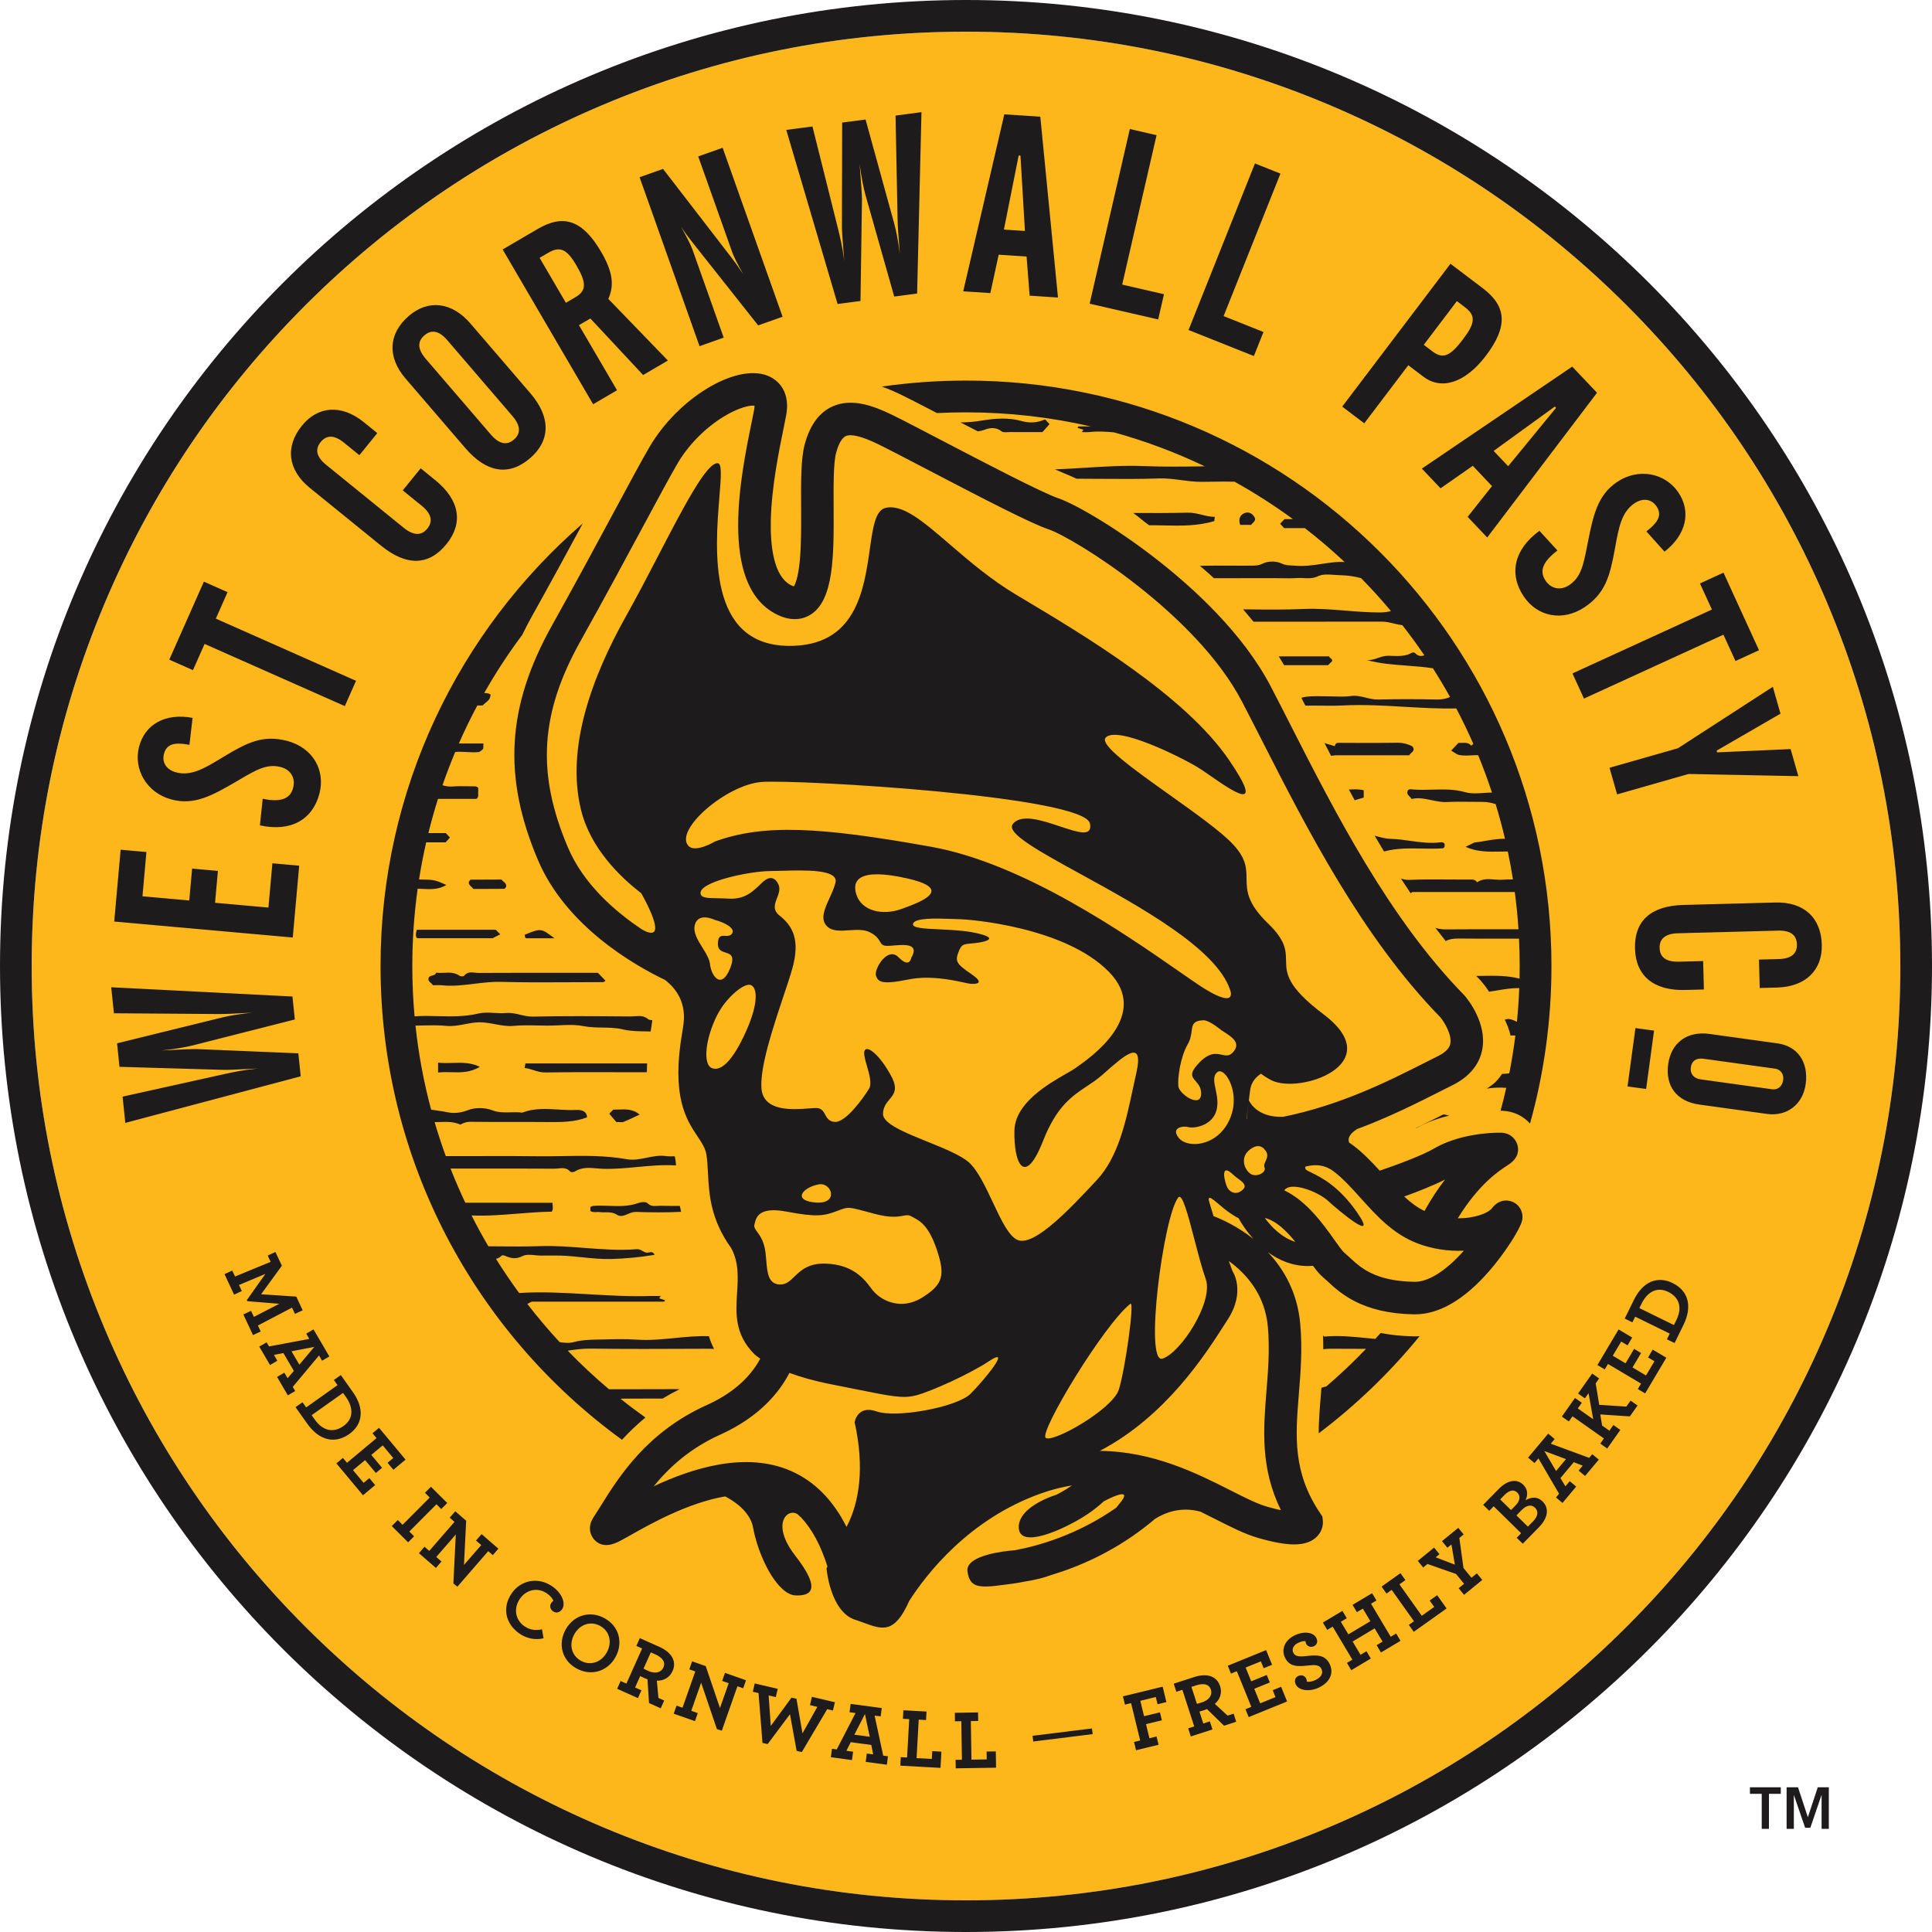 <svg width="124" height="124" viewBox="0 0 124 124" fill="none" xmlns="http://www.w3.org/2000/svg">
<path fill-rule="evenodd" clip-rule="evenodd" d="M85.341 117.256C92.482 114.236 98.896 109.912 104.403 104.404C109.911 98.895 114.236 92.482 117.256 85.341C120.382 77.95 121.967 70.096 121.967 62C121.967 53.904 120.382 46.05 117.256 38.659C114.236 31.518 109.911 25.105 104.403 19.596C98.896 14.089 92.482 9.764 85.341 6.744C77.95 3.618 70.097 2.032 62 2.032C53.903 2.032 46.05 3.618 38.658 6.744C31.518 9.764 25.105 14.089 19.596 19.596C14.089 25.105 9.764 31.518 6.744 38.659C3.618 46.05 2.033 53.904 2.033 62C2.033 70.096 3.618 77.95 6.744 85.341C9.764 92.482 14.089 98.895 19.596 104.404C25.105 109.912 31.518 114.236 38.658 117.256C46.05 120.382 53.903 121.968 62 121.968C70.097 121.968 77.95 120.382 85.341 117.256Z" fill="#FDB71A"/>
<path fill-rule="evenodd" clip-rule="evenodd" d="M62 2.033C70.096 2.033 77.95 3.618 85.342 6.744C92.482 9.764 98.896 14.089 104.404 19.596C109.911 25.105 114.236 31.518 117.256 38.658C120.383 46.05 121.967 53.904 121.967 62C121.967 70.096 120.383 77.95 117.256 85.342C114.236 92.482 109.911 98.896 104.404 104.404C98.896 109.911 92.482 114.236 85.342 117.256C77.95 120.382 70.096 121.967 62 121.967C53.904 121.967 46.05 120.382 38.658 117.256C31.518 114.236 25.104 109.911 19.596 104.404C14.089 98.896 9.764 92.482 6.744 85.342C3.617 77.95 2.033 70.096 2.033 62C2.033 53.904 3.617 46.05 6.744 38.658C9.764 31.518 14.089 25.105 19.596 19.596C25.104 14.089 31.518 9.764 38.658 6.744C46.05 3.618 53.904 2.033 62 2.033ZM62 0C27.758 0 0 27.758 0 62C0 96.242 27.758 124 62 124C96.242 124 124 96.242 124 62C124 27.758 96.242 0 62 0ZM14.906 81.547L15.085 81.929L17.37 80.988L17.183 80.585L17.677 80.354L18.091 81.237L16.758 83.067L19.016 83.219L19.426 84.098L18.931 84.329L18.743 83.927L16.554 85.074L16.733 85.457L16.237 85.688L15.618 84.364L16.113 84.132L16.295 84.52L17.928 83.68L15.878 83.513L15.844 83.44L17.033 81.761L15.339 82.474L15.521 82.862L15.025 83.094L14.41 81.778L14.906 81.547ZM17.268 86.418L17.113 86.152L16.64 86.428L17.333 87.61L17.8 87.336L17.581 86.962L18.187 86.84L18.86 87.988L18.457 88.457L18.249 88.102L17.782 88.375L18.474 89.557L18.946 89.28L18.79 89.014L20.475 86.997L20.672 87.334L21.139 87.06L20.121 85.323L19.654 85.597L19.851 85.934L17.268 86.418ZM20.171 86.448L19.214 87.586L18.71 86.727L20.171 86.448ZM19.415 89.998L19.65 90.33L21.664 88.901L21.428 88.57L21.875 88.254L22.654 89.354C23.4 90.406 23.294 91.416 22.415 92.04C21.526 92.669 20.518 92.501 19.71 91.362L18.968 90.315L19.415 89.998ZM20.206 91.116C20.739 91.866 21.421 91.968 22.044 91.526C22.68 91.075 22.71 90.377 22.196 89.653L22.017 89.401L20.003 90.829L20.206 91.116ZM22.271 93.884L22.01 93.572L21.59 93.923L23.297 95.969L24.079 95.316L23.704 94.868L23.338 95.172L22.658 94.358L23.432 93.712L24.122 94.539L24.522 94.206L23.831 93.379L24.563 92.768L25.24 93.58L24.874 93.885L25.249 94.334L26.03 93.682L24.327 91.64L23.907 91.99L24.167 92.302L22.271 93.884ZM25.531 97.559L25.838 97.865L27.58 96.116L27.274 95.81L27.66 95.423L28.707 96.466L28.321 96.853L28.014 96.547L26.272 98.296L26.578 98.603L26.193 98.99L25.145 97.947L25.531 97.559ZM28.001 99.93L29.254 98.487L29.099 101.629L29.356 101.837L31.336 99.556L31.63 99.812L31.988 99.398L30.91 98.462L30.551 98.875L30.886 99.166L29.779 100.441L29.92 97.603L29.222 96.997L28.863 97.409L29.17 97.676L27.552 99.539L27.246 99.273L26.887 99.686L27.978 100.633L28.336 100.221L28.001 99.93ZM32.832 102.276C33.432 101.388 34.556 101.214 35.416 101.796C36.103 102.26 36.317 102.928 36.078 103.282C35.932 103.497 35.693 103.551 35.51 103.427C35.308 103.29 35.253 103.071 35.384 102.878C35.424 102.82 35.476 102.77 35.518 102.746C35.479 102.622 35.353 102.439 35.085 102.257C34.511 101.87 33.775 102.012 33.36 102.626C32.959 103.217 33.053 103.967 33.677 104.388C34.022 104.622 34.407 104.66 34.787 104.571L34.887 105.148C34.385 105.272 33.828 105.177 33.358 104.859C32.448 104.243 32.211 103.195 32.832 102.276ZM38.811 103.866C37.864 103.34 36.812 103.672 36.305 104.585C35.8 105.494 36.052 106.558 36.994 107.08C37.941 107.606 38.993 107.274 39.501 106.36C40.005 105.452 39.753 104.388 38.811 103.866ZM38.525 104.357C39.127 104.691 39.306 105.404 38.947 106.052C38.583 106.705 37.886 106.925 37.285 106.592C36.678 106.255 36.499 105.542 36.859 104.893C37.222 104.241 37.919 104.021 38.525 104.357ZM39.833 107.89L40.204 108.057L41.213 105.803L40.842 105.637L41.066 105.138L42.326 105.702C43.072 106.036 43.462 106.597 43.165 107.258C42.977 107.678 42.577 107.885 42.157 107.869L42.26 108.977L42.63 109.143L42.407 109.642L41.656 109.306L41.556 107.778C41.485 107.752 41.419 107.728 41.354 107.7C41.251 107.653 41.157 107.611 41.089 107.575L40.762 108.306L41.168 108.488L40.944 108.987L39.61 108.39L39.833 107.89ZM42.578 107.019C42.731 106.678 42.522 106.389 42.073 106.188L41.771 106.053L41.304 107.095C41.361 107.127 41.438 107.168 41.617 107.247C42.036 107.435 42.425 107.36 42.578 107.019ZM44.367 109.803L45.001 108.001L46.013 110.979L46.328 111.078L47.33 108.228L47.699 108.358L47.88 107.842L46.531 107.368L46.35 107.884L46.769 108.031L46.209 109.624L45.295 106.934L44.422 106.627L44.241 107.143L44.624 107.277L43.805 109.605L43.422 109.47L43.24 109.988L44.604 110.466L44.786 109.95L44.367 109.803ZM48.685 108.665L48.316 108.579L48.44 108.046L49.916 108.392L49.792 108.924L49.333 108.817L49.47 110.773L50.803 108.956L51.118 109.03L51.505 111.25L52.46 109.55L51.985 109.438L52.11 108.906L53.586 109.252L53.461 109.784L53.092 109.698L51.462 112.452L51.13 112.375L50.702 110.022L49.269 111.939L48.937 111.861L48.685 108.665ZM53.703 112.282L53.398 112.24L53.325 112.782L54.682 112.965L54.754 112.427L54.324 112.37L54.601 111.817L55.921 111.994L56.041 112.6L55.634 112.545L55.562 113.082L56.92 113.264L56.992 112.722L56.686 112.68L56.135 110.111L56.522 110.162L56.593 109.626L54.597 109.359L54.525 109.895L54.911 109.947L53.703 112.282ZM55.514 110.011L55.822 111.467L54.835 111.335L55.514 110.011ZM57.813 112.777L58.218 112.8L58.356 110.337L57.951 110.314L57.981 109.768L59.466 109.851L59.436 110.397L58.966 110.37L58.828 112.839L59.806 112.893L59.834 112.392L60.423 112.424L60.364 113.466L57.783 113.323L57.813 112.777ZM61.738 112.942L61.332 112.948L61.341 113.495L63.93 113.454L63.913 112.408L63.323 112.418L63.33 112.922L62.35 112.938L62.311 110.462L62.782 110.454L62.773 109.908L61.284 109.931L61.292 110.478L61.699 110.471L61.738 112.942ZM66.271 111.409L70.086 110.935L70.131 111.3L66.317 111.774L66.271 111.409ZM73.178 111.708L72.784 111.804L72.913 112.335L74.36 111.984L74.23 111.452L73.773 111.564L73.553 110.66L74.572 110.412L74.448 109.902L73.428 110.149L73.188 109.161L74.181 108.919L74.294 109.382L74.862 109.244L74.622 108.256L72.072 108.875L72.201 109.406L72.595 109.311L73.178 111.708ZM76.26 110.93L76.647 110.804L75.887 108.456L75.5 108.581L75.332 108.061L76.645 107.636C77.423 107.384 78.088 107.539 78.311 108.229C78.453 108.668 78.293 109.089 77.971 109.357L78.789 110.111L79.176 109.987L79.344 110.507L78.561 110.76L77.465 109.692L77.423 109.709L77.423 109.709L77.422 109.709L77.385 109.724L77.354 109.736C77.323 109.748 77.293 109.76 77.262 109.77L77.221 109.783C77.129 109.812 77.047 109.839 76.982 109.854L77.23 110.617L77.651 110.48L77.819 111L76.429 111.45L76.26 110.93ZM77.716 108.445C77.6 108.09 77.251 108.015 76.783 108.166L76.469 108.268L76.821 109.355C76.884 109.34 76.968 109.318 77.154 109.258C77.591 109.116 77.831 108.8 77.716 108.445ZM80.313 109.549L79.937 109.702L80.143 110.208L82.609 109.205L82.226 108.262L81.684 108.482L81.864 108.923L80.881 109.324L80.502 108.39L81.5 107.985L81.303 107.503L80.306 107.909L79.947 107.027L80.925 106.63L81.104 107.07L81.646 106.85L81.262 105.908L78.801 106.909L79.006 107.415L79.383 107.262L80.313 109.549ZM83.169 108.116C83.056 107.887 83.118 107.67 83.318 107.572C83.532 107.467 83.747 107.56 83.824 107.716C83.862 107.794 83.876 107.859 83.876 107.932C84.032 107.958 84.239 107.923 84.447 107.821C84.798 107.648 84.945 107.383 84.81 107.106C84.68 106.844 84.351 106.848 83.975 106.894C83.277 106.971 82.766 106.986 82.475 106.393C82.224 105.882 82.442 105.281 83.089 104.964C83.687 104.671 84.3 104.75 84.487 105.134C84.599 105.362 84.523 105.563 84.338 105.654C84.115 105.764 83.907 105.66 83.829 105.5C83.79 105.422 83.788 105.38 83.789 105.332C83.674 105.322 83.517 105.344 83.317 105.442C83.001 105.598 82.895 105.848 83.01 106.082C83.139 106.344 83.463 106.33 83.841 106.289C84.516 106.212 85.047 106.199 85.338 106.793C85.635 107.4 85.333 107.977 84.677 108.299C84.045 108.61 83.359 108.504 83.169 108.116ZM86.797 106.52L86.449 106.728L86.728 107.198L87.983 106.449L87.703 105.979L87.322 106.207L86.815 105.357L88.228 104.513L88.736 105.364L88.354 105.592L88.634 106.06L89.889 105.313L89.609 104.843L89.26 105.051L87.996 102.931L88.344 102.724L88.065 102.254L86.809 103.003L87.089 103.472L87.471 103.245L87.953 104.054L86.541 104.896L86.058 104.088L86.439 103.86L86.159 103.39L84.904 104.139L85.184 104.609L85.533 104.401L86.797 106.52ZM90.421 104.289L90.752 104.054L89.32 102.042L88.99 102.278L88.672 101.833L89.885 100.969L90.202 101.415L89.819 101.688L91.253 103.703L92.051 103.135L91.759 102.725L92.24 102.383L92.846 103.234L90.738 104.734L90.421 104.289ZM93.968 101.652L93.62 101.936L93.966 102.36L95.136 101.404L94.79 100.98L94.442 101.264L93.929 100.635L93.664 98.71L93.941 98.485L93.595 98.061L92.55 98.914L92.896 99.338L93.156 99.125L93.376 100.421L92.146 99.951L92.389 99.752L92.043 99.328L90.998 100.182L91.344 100.605L91.621 100.38L93.455 101.022L93.968 101.652ZM97.345 98.696L97.63 98.406L95.867 96.676L95.583 96.967L95.193 96.583L96.19 95.567C96.8 94.945 97.386 94.92 97.769 95.296C98.063 95.584 98.073 95.951 97.912 96.286C98.316 96.059 98.687 96.053 99.004 96.364C99.425 96.777 99.382 97.402 98.774 98.02L97.735 99.079L97.345 98.696ZM97.272 96.621C97.571 96.316 97.599 96.009 97.379 95.793C97.162 95.581 96.868 95.641 96.564 95.949L96.284 96.236L96.98 96.918L97.272 96.621ZM98.4 97.637C98.696 97.335 98.769 97.013 98.525 96.774C98.29 96.543 97.976 96.599 97.654 96.928L97.328 97.26L98.062 97.98L98.4 97.637ZM100.064 95.873L99.866 96.109L100.284 96.461L101.164 95.411L100.749 95.064L100.471 95.395L100.152 94.867L101.008 93.847L101.583 94.069L101.319 94.384L101.734 94.731L102.614 93.683L102.195 93.332L101.997 93.568L99.532 92.659L99.782 92.361L99.368 92.013L98.075 93.555L98.489 93.903L98.74 93.604L100.064 95.873ZM99.117 93.13L100.51 93.649L99.87 94.411L99.117 93.13ZM102.709 92.655L102.942 92.323L100.925 90.902L100.692 91.233L100.244 90.918L101.086 89.723L101.524 90.032L101.268 90.395L102.255 91.09L101.957 89.417L101.724 89.749L101.285 89.44L102.19 88.157L102.636 88.472L102.415 88.786L102.642 90.164L104.382 90.278L104.654 89.894L105.101 90.209L104.609 90.908L102.71 90.782L102.826 91.493L103.295 91.823L103.551 91.46L103.997 91.775L103.156 92.969L102.709 92.655ZM105.326 88.802L105.119 89.152L105.589 89.431L106.949 87.141L106.074 86.621L105.776 87.124L106.186 87.367L105.644 88.28L104.778 87.765L105.328 86.84L104.881 86.573L104.331 87.5L103.512 87.013L104.051 86.105L104.461 86.348L104.759 85.846L103.884 85.326L102.526 87.612L102.996 87.891L103.204 87.542L105.326 88.802ZM106.988 85.959L107.167 85.594L104.949 84.506L104.77 84.871L104.279 84.629L104.873 83.419C105.441 82.262 106.38 81.872 107.347 82.346C108.325 82.825 108.659 83.792 108.044 85.046L107.479 86.199L106.988 85.959ZM107.591 84.728C107.997 83.901 107.759 83.254 107.073 82.918C106.373 82.575 105.746 82.882 105.355 83.679L105.219 83.956L107.436 85.044L107.591 84.728ZM14.564 68.901L7.868 70.384L8.043 72.07L19.302 69.08L19.148 67.604L12.631 67.332C12.368 67.327 11.617 67.355 10.362 67.421C11.254 67.328 11.93 67.208 12.376 67.096L18.923 65.432L18.769 63.957L7.138 63.364L7.312 65.034L13.938 65.082C14.432 65.089 15.076 65.054 15.885 65.011L15.886 65.011L16.206 64.994C15.428 65.075 14.751 65.179 14.191 65.319L7.513 66.963L7.669 68.471L14.31 68.665C14.576 68.677 15.114 68.65 15.936 68.609L15.937 68.609C16.134 68.599 16.348 68.588 16.578 68.577L16.508 68.584L16.429 68.593L16.351 68.601C15.704 68.668 15.125 68.778 14.564 68.901ZM7.33 59.146L7.743 54.537L9.397 54.684L9.144 57.525L12.147 57.794L12.33 55.748L13.986 55.897L13.803 57.942L17.228 58.249L17.483 55.408L19.203 55.561L18.79 60.172L7.33 59.146ZM18.813 50.568C18.623 51.293 17.995 51.499 16.86 51.267L16.681 52.973C18.656 53.408 20.062 52.615 20.5 50.944C20.901 49.415 20.066 47.982 18.426 47.551C16.882 47.145 15.852 47.666 14.391 48.546L14.26 48.625C13.124 49.314 12.278 49.827 11.307 49.572C10.676 49.406 10.381 48.924 10.523 48.389C10.688 47.758 11.18 47.617 12.158 47.806L12.361 46.075C10.594 45.745 9.3 46.499 8.928 47.918C8.546 49.368 9.409 50.893 11.017 51.315C12.483 51.7 13.629 51.058 15.201 50.141C15.267 50.102 15.331 50.065 15.395 50.028L15.401 50.024L15.402 50.023L15.404 50.022C16.444 49.411 17.145 49 18.018 49.231C18.665 49.4 18.978 49.938 18.813 50.568ZM10.865 42.337L13.086 37.331L14.606 38.005L13.853 39.704L22.851 43.695L22.131 45.319L13.132 41.328L12.385 43.011L10.865 42.337ZM19.382 27.316C18.273 28.682 18.487 30.178 19.878 31.308L24.459 35.024C26.091 36.349 27.525 36.317 28.653 34.924C29.743 33.583 29.519 32.101 27.937 30.817L27.001 30.056L25.85 31.474L27.065 32.46C27.685 32.963 27.806 33.46 27.426 33.928C27.046 34.396 26.535 34.38 25.915 33.877L20.929 29.831C20.31 29.327 20.201 28.841 20.581 28.373C20.96 27.905 21.459 27.91 22.079 28.414L23.066 29.215L24.217 27.798L23.356 27.1C21.914 25.928 20.398 26.063 19.382 27.316ZM26.246 20.271C27.47 19.219 28.985 19.358 30.196 20.766L34.042 25.242C35.37 26.787 35.326 28.287 34.016 29.413C32.68 30.56 31.239 30.359 29.869 28.764L26.023 24.288C24.854 22.928 24.91 21.418 26.246 20.271ZM28.706 21.832C28.185 21.226 27.695 21.131 27.238 21.525C26.78 21.918 26.8 22.416 27.32 23.023L31.507 27.894C32.027 28.499 32.528 28.607 32.985 28.214C33.442 27.82 33.412 27.309 32.891 26.704L28.706 21.832ZM38.068 25.945L39.603 25.048L37.159 20.869L37.892 20.442L41.278 24.07L42.867 23.14L39.044 19.183C39.465 18.256 39.275 17.348 38.584 16.166C37.391 14.126 36.173 13.723 34.513 14.694L32.261 16.01L38.068 25.945ZM36.926 19.08L36.321 19.434L34.633 16.549L35.183 16.228C35.928 15.792 36.372 15.967 36.988 17.023C37.63 18.121 37.672 18.645 36.926 19.08ZM41.05 11.375L42.556 10.841L46.975 16.571C47.038 16.652 47.298 16.993 47.706 17.609C47.296 16.89 47.07 16.4 47.005 16.215L44.813 10.04L46.38 9.484L50.229 20.329L48.661 20.884L44.493 15.619C44.467 15.585 44.439 15.551 44.41 15.514C44.227 15.281 43.985 14.975 43.72 14.562C44.115 15.286 44.356 15.771 44.438 16.001L46.449 21.669L44.898 22.22L41.05 11.375ZM53.809 14.77L52.145 8.118L50.465 8.339L53.758 19.511L55.228 19.318L55.324 12.796C55.322 12.533 55.273 11.783 55.174 10.531C55.291 11.419 55.428 12.092 55.553 12.535L57.393 19.034L58.863 18.84L59.142 7.198L57.478 7.418L57.608 14.04C57.615 14.526 57.665 15.155 57.729 15.942L57.729 15.943L57.758 16.306C57.656 15.531 57.534 14.856 57.38 14.301L55.554 7.67L54.052 7.867L54.037 14.51C54.032 14.778 54.075 15.323 54.139 16.157L54.14 16.157L54.141 16.173L54.141 16.178L54.142 16.188L54.143 16.199L54.144 16.21C54.157 16.386 54.172 16.575 54.187 16.776L54.186 16.767C54.176 16.69 54.167 16.627 54.158 16.549C54.072 15.903 53.947 15.328 53.809 14.77ZM64.459 7.337L66.769 7.488L67.904 19.096L66.083 18.976L65.888 16.464L64.098 16.347L63.562 18.811L61.821 18.698L64.459 7.337ZM65.783 14.823L65.495 9.986L65.381 9.978L64.433 14.735L65.783 14.823ZM74.231 8.675L72.516 8.28L69.936 19.49L74.335 20.502L74.707 18.882L72.024 18.265L74.231 8.675ZM80.546 10.491L82.182 11.143L78.534 20.287L81.093 21.307L80.477 22.851L76.284 21.179L80.546 10.491ZM95.173 18.502L93.095 16.928L86.146 26.097L87.562 27.17L90.387 23.442L91.361 24.18C92.491 25.037 94.016 24.617 95.374 22.825C96.79 20.954 96.706 19.664 95.173 18.502ZM93.912 21.758C93.105 22.824 92.641 23.085 91.939 22.554L91.381 22.13L93.507 19.325L94.013 19.709C94.728 20.25 94.689 20.732 93.912 21.758ZM100.909 23.529L102.501 25.208L95.453 34.498L94.197 33.174L95.76 31.199L94.527 29.897L92.458 31.341L91.258 30.076L100.909 23.529ZM96.797 29.923L99.871 26.176L99.793 26.094L95.867 28.941L96.797 29.923ZM99.192 37.259C98.776 36.636 99.037 36.03 99.962 35.333L98.804 34.068C97.169 35.26 96.832 36.837 97.792 38.273C98.671 39.587 100.298 39.911 101.706 38.969C103.034 38.082 103.326 36.965 103.636 35.288L103.664 35.133C103.901 33.828 104.078 32.856 104.912 32.298C105.454 31.937 106.01 32.035 106.318 32.496C106.68 33.038 106.459 33.499 105.67 34.106L106.833 35.406C108.25 34.302 108.542 32.832 107.727 31.613C106.894 30.367 105.18 30.003 103.799 30.927C102.538 31.768 102.26 33.052 101.905 34.838C101.89 34.916 101.875 34.992 101.86 35.067C101.627 36.251 101.471 37.048 100.72 37.55C100.164 37.922 99.554 37.801 99.192 37.259ZM110.618 36.755L112.898 41.734L111.388 42.426L110.613 40.737L101.663 44.837L100.924 43.222L109.874 39.122L109.107 37.447L110.618 36.755ZM110.176 48.18L114.276 45.805L113.784 44.081L107.691 48.025L103.302 49.278L103.79 50.986L108.383 49.675L115.422 49.816L114.926 48.077L110.207 48.289L110.176 48.18ZM113.955 57.925C115.747 57.878 116.882 58.874 116.928 60.634C116.971 62.246 115.907 63.334 114.05 63.383L112.942 63.413L112.895 61.588L114.165 61.554C114.963 61.534 115.346 61.214 115.33 60.611C115.314 60.008 114.915 59.709 114.117 59.73L107.699 59.899C106.901 59.92 106.502 60.24 106.518 60.843C106.533 61.446 106.95 61.744 107.747 61.724L109.311 61.682L109.36 63.507L108.154 63.539C106.117 63.592 104.983 62.612 104.938 60.885C104.891 59.093 105.957 58.135 108.059 58.081L113.955 57.925ZM113.405 71.494C114.697 71.674 115.713 70.876 115.892 69.585C116.088 68.164 115.374 67.142 114.082 66.965L109.723 66.36C108.238 66.154 107.252 66.972 107.068 68.296C106.874 69.701 107.609 70.691 109.062 70.893L113.405 71.494ZM109.154 69.276C108.687 69.211 108.466 68.901 108.522 68.497C108.578 68.093 108.87 67.888 109.338 67.953L113.923 68.588C114.294 68.638 114.499 68.947 114.447 69.318C114.39 69.739 114.095 69.961 113.74 69.912L109.154 69.276ZM106.161 66.146L105.652 69.892L104.457 69.731L104.966 65.984L106.161 66.146ZM95.74 77.566C96.296 76.822 96.977 77.087 97.109 77.148C97.565 77.36 97.802 77.856 97.687 78.355C97.569 78.864 96.625 80.381 95.584 81.576C93.975 83.422 92.369 84.357 90.811 84.357H90.737C87.421 84.294 86.027 83.001 85.195 82.228L85.187 82.221C85.082 82.124 84.984 82.033 84.897 81.96C84.691 81.785 84.492 81.541 84.272 81.244C84.163 81.252 84.056 81.257 83.95 81.257C82.955 81.257 82.09 80.891 81.373 80.365C82.397 81.446 83.276 82.949 83.455 84.993C83.595 86.599 83.478 88.051 83.364 89.453L83.364 89.453L83.363 89.464L83.363 89.468C83.145 92.162 82.958 94.487 84.73 97.117L84.873 97.329L84.901 97.584C84.937 97.906 84.832 98.37 84.427 98.71C83.767 99.265 82.661 99.263 80.728 98.701C79.903 98.462 79.022 98.016 78.002 97.5L77.999 97.499C77.69 97.342 77.372 97.181 77.045 97.021C75.782 96.677 74.762 97.085 74.131 97.486C73.898 97.683 73.664 97.873 73.429 98.053C71.327 99.665 69.181 100.576 67.464 101.09C67.064 101.243 66.511 101.393 65.743 101.516C65.238 101.614 64.82 101.672 64.515 101.705C62.736 101.961 62.254 101.865 62.096 100.877C61.987 100.2 62.994 99.847 63.878 99.668L63.879 99.667C63.879 99.667 63.883 99.667 63.889 99.666C64.549 99.534 65.138 99.498 65.138 99.498C66.599 99.227 69.127 98.531 71.641 96.769C71.677 96.721 71.719 96.667 71.77 96.609C73.003 95.186 70.845 96.357 70.845 96.357V96.356C70.143 97.009 69.385 97.473 68.779 97.781L68.777 97.782C68.181 98.111 65.442 99.439 65.386 98.053C65.33 96.668 67.814 95.93 67.814 95.93C68.107 95.782 68.451 95.586 68.8 95.337C68.171 95.44 67.523 95.602 66.852 95.838C62.199 97.477 59.462 101.023 58.352 102.757C57.415 104.874 56.64 104.592 55.45 104.158C55.272 104.093 55.085 104.024 54.886 103.96C53.274 103.438 53.048 100.662 53.048 100.662C53.048 100.662 53.069 100.618 53.108 100.546C52.684 99.191 52.112 98.13 51.396 97.371C51.364 97.352 51.326 97.32 51.282 97.272C50.713 96.656 49.338 97.652 51.044 99.849C52.752 102.046 52.041 102.442 51.044 102.395C50.049 102.347 49.192 100.546 49.192 100.546C49.192 100.546 48.578 99.406 48.337 98.053C48.139 96.94 46.955 96.253 46.541 96.043C44.157 96.452 41.758 97.803 40.492 98.516C40.165 98.701 39.906 98.846 39.7 98.949C39.048 99.273 38.526 99.231 38.148 98.825C38.049 98.719 37.584 98.15 38.104 97.363C38.246 97.149 38.4 96.902 38.563 96.641L38.564 96.639C39.741 94.757 41.52 91.911 45.37 90.176C46.776 89.542 47.842 88.688 48.535 87.638C48.637 87.485 48.721 87.338 48.794 87.202C48.536 87.028 48.422 86.918 48.422 86.918C47.139 85.634 47.224 84.292 47.307 82.973C47.369 81.987 47.43 81.014 46.918 80.088C45.59 78.245 45.506 76.597 45.438 75.275C45.416 74.84 45.396 74.44 45.334 74.081C45.263 73.676 45.035 73.335 44.764 72.93C44.062 71.879 43.069 70.395 43.788 66.252C43.821 66.063 43.849 65.877 43.871 65.692C44.046 64.279 43.334 63.395 42.683 62.895C40.679 61.934 36.328 59.439 34.528 55.202C32.254 49.845 32.524 45.34 35.431 40.136C36.97 37.382 38.331 34.852 39.428 32.813L39.429 32.812L39.429 32.812L39.453 32.767C40.422 30.965 41.188 29.541 41.685 28.692C43.511 25.572 47.176 23.338 49.227 24.097C49.599 24.235 50.789 24.826 50.459 26.649C50.417 26.88 50.357 27.175 50.287 27.517C50 28.916 49.52 31.257 49.472 33.394C49.437 34.958 49.629 36.947 50.737 37.544C50.835 37.597 50.904 37.623 50.949 37.637C51.032 37.51 51.223 37.111 51.33 36.012C51.429 34.989 51.423 33.749 51.417 32.548L51.417 32.532C51.408 30.873 51.401 29.441 51.65 28.516C51.978 27.294 52.573 26.478 53.415 26.093C54.656 25.526 56.043 26.039 57.237 26.615C57.849 26.911 59.044 27.534 60.427 28.257L60.429 28.258C63.012 29.607 66.914 31.644 67.943 31.987C68.862 32.294 71.41 33.701 74.197 35.869C76.573 37.716 79.779 40.638 81.565 44.067C81.988 44.88 82.414 45.715 82.865 46.599L82.89 46.649C85.684 52.13 89.161 58.951 93.969 63.865L94.014 63.915C94.165 64.09 95.475 65.674 95.129 67.396C94.996 68.056 94.562 68.982 93.248 69.639C93.008 69.759 92.76 69.884 92.504 70.013C91.005 70.771 89.2 71.684 87.101 72.467C86.76 72.678 86.452 72.98 86.592 73.333C86.672 73.385 86.751 73.439 86.83 73.499C87.469 73.979 88.024 74.555 88.553 75.135C89.596 74.782 91.257 74.174 92.065 73.702C93.612 72.798 95.694 72.674 96.366 72.701C96.974 72.726 97.299 73.141 97.394 73.489C97.6 74.249 96.973 74.653 96.736 74.806L96.735 74.807C96.256 75.115 94.927 75.969 93.566 78.193C93.827 78.194 94.087 78.177 94.342 78.137C95.144 78.016 95.617 77.729 95.74 77.566ZM91.425 77.723C91.866 76.933 92.314 76.265 92.747 75.706C91.99 76.093 90.969 76.49 90.123 76.796C90.531 77.173 90.956 77.496 91.425 77.723ZM72.545 83.684C70.838 85.035 66.664 91.945 67.117 92.285C67.569 92.625 71.407 90.459 71.81 89.185C72.213 87.912 72.843 83.449 72.545 83.684ZM70.341 75.797L70.385 75.751C71.773 74.267 72.256 72.004 72.711 69.873C72.784 69.533 72.856 69.196 72.931 68.867C73.442 66.612 72.152 67.75 70.96 68.802C70.884 68.869 70.809 68.935 70.735 69C70.415 69.281 70.086 69.499 69.755 69.719C68.797 70.356 67.817 71.007 66.946 73.225C65.772 76.211 65.061 74.7 65.108 72.558C65.148 70.792 67.283 69.569 68.429 68.912L68.429 68.912C68.674 68.772 68.873 68.658 68.998 68.57C69.024 68.551 69.056 68.529 69.092 68.503L69.092 68.503C70.019 67.856 73.893 65.15 71.173 62.375C68.346 59.489 62.239 59 61.516 58.993C61.392 58.992 61.227 58.986 61.041 58.979L61.04 58.979C60.14 58.945 58.706 58.892 58.602 59.291C58.529 59.565 59.303 59.601 60.289 59.647C61.034 59.682 61.9 59.723 62.612 59.876C64.268 60.231 63.19 60.47 62.516 60.538C62.443 60.546 62.377 60.552 62.317 60.557C61.816 60.602 61.706 60.612 61.516 61.114C61.302 61.678 61.363 61.853 62.303 62.489C63.245 63.126 62.676 63.166 62.303 63.143C62.222 63.138 62.07 63.105 61.863 63.06C61.12 62.899 59.674 62.586 58.304 62.865C56.553 63.22 56.362 63.014 56.222 62.618C56.082 62.222 56.96 60.708 57.675 61.443C58.39 62.178 58.486 61.477 58.486 61.477C59.029 60.547 58.066 60.626 57.359 60.684C57.209 60.696 57.07 60.708 56.96 60.708C56.64 60.71 56.575 60.599 56.478 60.432C56.383 60.271 56.258 60.057 55.843 59.842C55.459 59.643 54.972 59.676 54.497 59.708C53.928 59.747 53.378 59.784 53.048 59.417C52.64 58.964 52.929 58.328 53.237 57.648C53.387 57.319 53.541 56.98 53.623 56.647C53.833 55.782 51.64 55.846 50.157 55.89H50.157C49.886 55.898 49.639 55.905 49.434 55.906C48.109 55.912 44.758 56.608 44.969 57.386C45.035 57.632 45.421 57.64 46.047 57.651C46.266 57.656 46.514 57.66 46.789 57.676C47.711 57.729 48.211 57.289 48.483 57.05L48.529 57.01C48.541 57 48.553 56.99 48.564 56.98C48.573 56.973 48.581 56.966 48.59 56.96C48.631 56.927 48.683 56.875 48.743 56.814C49.033 56.521 49.515 56.035 49.906 56.654C50.12 56.994 49.993 57.323 49.87 57.643C49.721 58.028 49.577 58.401 50.036 58.765C50.878 59.432 51.377 60.327 50.843 62.199C50.704 62.685 50.497 63.305 50.268 63.99C49.618 65.937 48.794 68.406 48.868 69.803C48.95 71.371 50.886 71.221 51.918 71.141C52.129 71.125 52.303 71.111 52.415 71.116C52.739 71.131 52.849 71.332 52.962 71.54C53.08 71.754 53.201 71.976 53.566 72.007C54.286 72.068 55.448 70.421 55.778 69.872C55.968 69.554 55.796 68.955 55.642 68.418C55.529 68.027 55.426 67.667 55.479 67.472C55.603 67.007 56.483 67.709 57.211 69.085C57.642 69.901 57.382 70.212 57.093 70.557C56.895 70.793 56.684 71.045 56.673 71.488C56.657 72.115 58.082 72.692 59.528 73.276C60.591 73.706 61.665 74.141 62.185 74.603C62.753 75.108 63.243 76.151 63.716 77.156C64.265 78.324 64.79 79.442 65.386 79.609C66.486 79.92 68.734 77.516 70.341 75.797ZM52.384 77.181C50.887 77.084 51.418 76.25 52.528 76.019C53.369 75.844 53.881 77.277 52.384 77.181ZM45.567 61.871C45.655 62.656 46.302 63.552 46.863 62.14C47.183 61.334 46.883 61.238 46.566 61.137C46.327 61.061 46.077 60.981 46.075 60.594C46.071 60.043 46.297 60.053 46.54 60.064C46.695 60.071 46.856 60.078 46.968 59.94C47.255 59.584 46.491 59.203 45.869 59.037C45.869 59.037 44.816 58.524 44.597 59.359C44.471 59.84 44.783 60.339 45.087 60.826C45.31 61.185 45.53 61.538 45.567 61.871ZM77.382 63.5C79.489 64.773 78.94 63.5 78.94 63.5C78.033 60.864 73.143 58.18 69.397 56.122C66.676 54.629 64.558 53.466 65.003 52.892C65.536 52.205 66.878 52.653 68.034 53.04C69.171 53.42 70.127 53.74 69.957 52.859C69.614 51.084 51.136 50.015 48.885 50.188C46.632 50.359 43.278 53.25 44.176 54.281C44.611 54.78 45.903 54.001 45.903 54.001C49.014 52.893 52.513 53.044 59.781 54.351C65.707 55.416 72.269 59.979 75.632 62.319L75.633 62.319L75.633 62.319L75.634 62.32C76.396 62.849 76.993 63.265 77.382 63.5ZM80.226 75.314C80.614 75.618 81.303 75.25 81.159 74.933C81.103 74.808 81.163 74.673 81.228 74.527C81.327 74.304 81.437 74.056 81.159 73.776C81.159 73.776 80.861 73.29 80.226 73.776C79.591 74.26 79.837 75.01 80.226 75.314ZM76.276 72.341C75.991 72.247 75.106 72.341 75.655 73.032C75.796 73.208 76.026 73.333 76.303 73.39C77.108 73.557 78.314 73.165 78.904 71.885C79.183 71.283 79.229 70.681 79.151 70.168C79.008 69.215 78.44 68.571 78.141 68.805C77.836 69.043 77.92 69.44 78.02 69.914C78.053 70.07 78.088 70.236 78.111 70.406C78.149 70.687 78.156 70.983 78.071 71.28C77.898 71.887 77.4 72.181 76.963 72.299C76.663 72.381 76.392 72.38 76.276 72.341ZM75.63 69.723C75.687 70.235 77.098 71.172 77.091 70.177C77.089 69.789 76.902 69.576 76.742 69.393C76.49 69.105 76.302 68.89 76.987 68.187C77.633 67.526 78.064 67.619 78.42 67.696C78.684 67.752 78.907 67.8 79.145 67.528C79.665 66.937 79.073 66.559 78.523 66.207L78.523 66.206L78.472 66.174C78.444 66.156 78.417 66.138 78.39 66.121C78.39 66.121 77.655 65.504 77.264 65.482C76.571 65.503 76.535 65.773 76.481 66.183C76.45 66.422 76.412 66.709 76.232 67.021C75.746 67.867 75.574 69.211 75.63 69.723ZM79.453 75.64C79.354 75.568 79.257 75.498 79.185 75.427C78.205 74.466 78.643 76.042 78.809 76.28C78.975 76.517 79.343 76.737 79.757 76.364C80.069 76.085 79.751 75.856 79.453 75.64ZM54.955 57.388C55.304 58.515 56.69 58.758 57.84 58.346C58.874 57.977 60.887 57.252 59.012 56.596C58.798 56.521 58.534 56.447 58.211 56.374L58.207 56.373C58.206 56.373 58.205 56.373 58.204 56.373C55.061 55.669 54.692 56.538 54.955 57.388ZM75.62 76.863C74.665 78.081 73.43 87.581 74.613 87.199C75.796 86.817 77.902 83.543 77.388 82.097C77.144 81.408 76.895 80.453 76.659 79.545L76.659 79.545C76.25 77.971 75.877 76.535 75.62 76.863ZM77.605 77.115C77.63 77.199 77.654 77.284 77.679 77.368L77.679 77.368C77.747 77.599 77.817 77.828 77.887 78.053C78.356 78.231 79.386 78.679 80.439 79.512C80.046 79.075 79.728 78.609 79.491 78.182C79.432 78.157 79.372 78.128 79.306 78.088C78.841 77.808 78.605 77.608 78.319 77.366C78.193 77.26 78.058 77.146 77.89 77.013C77.633 76.81 77.57 76.874 77.576 76.999C77.585 77.037 77.594 77.076 77.605 77.115ZM37.253 41.154C34.661 45.792 34.428 49.626 36.449 54.386C37.448 56.739 39.46 58.496 41.219 59.663C43.132 60.727 41.151 57.324 41.151 57.324C39.829 56.31 37.9 54.466 37.291 51.98C36.332 48.071 37.915 43.575 40.211 39.489C40.875 38.308 41.563 36.981 42.231 35.697L42.231 35.697C43.871 32.538 45.382 29.628 46.079 29.732C46.346 29.772 46.274 30.648 46.172 31.905C45.898 35.281 45.399 41.405 50.618 41.454C54.937 41.494 55.453 37.87 55.827 35.242C56.024 33.858 56.182 32.75 56.835 32.597C57.941 32.339 59.257 33.472 60.955 34.934C62.164 35.975 63.567 37.183 65.224 38.173L65.548 38.366C69.566 40.763 76.056 44.635 78.878 48.773C81.27 52.279 79.121 50.788 77.663 49.777L77.663 49.777L77.662 49.777C77.354 49.563 77.076 49.37 76.88 49.251C75.754 48.571 71.74 46.573 70.972 47.332C70.521 47.778 72.749 49.365 75.051 51.005L75.051 51.005C76.66 52.15 78.304 53.321 79.096 54.147C79.988 55.078 79.997 55.72 80.006 56.387C80.016 57.157 80.027 57.961 81.399 59.283C82.518 60.362 82.53 60.999 82.541 61.641C82.556 62.468 82.571 63.304 84.949 65.101C89.176 68.294 83.387 70.261 81.587 69.325C81.33 69.192 81.117 69.054 80.935 68.913C80.598 69.127 80.305 69.456 80.238 69.958C80.207 70.187 80.18 70.406 80.155 70.616L80.155 70.616L80.153 70.63L80.132 70.808C80.088 71.171 80.049 71.505 80.001 71.806L80.005 71.813C80.008 71.818 80.011 71.823 80.015 71.828L80.153 70.63L80.155 70.616C80.16 70.629 80.621 71.753 82.361 71.679C86.095 70.915 89.099 69.397 91.563 68.151L92.029 67.915L92.314 67.772C92.993 67.433 93.061 67.096 93.083 66.985C93.196 66.421 92.709 65.609 92.451 65.298C87.434 60.157 83.884 53.194 81.031 47.597L80.964 47.465C80.53 46.615 80.12 45.81 79.714 45.031C76.756 39.353 68.88 34.5 67.282 33.967C66.183 33.6 63.22 32.069 59.461 30.106L59.333 30.039L59.333 30.039C58.02 29.354 56.894 28.767 56.33 28.494C55.314 28.004 54.625 27.834 54.283 27.991C53.955 28.141 53.755 28.724 53.665 29.059C53.489 29.712 53.497 31.14 53.504 32.521C53.52 35.618 53.535 38.543 51.998 39.466C51.547 39.737 50.79 39.943 49.748 39.382C46.123 37.43 47.554 30.451 48.243 27.098C48.31 26.769 48.368 26.484 48.406 26.278C48.426 26.165 48.429 26.087 48.428 26.037C48.164 26.003 47.452 26.125 46.445 26.741C45.258 27.465 44.18 28.561 43.486 29.746C43.008 30.562 42.25 31.971 41.291 33.756L41.268 33.798C40.167 35.844 38.801 38.383 37.253 41.154ZM46.01 65.191C45.274 66.673 45.101 68.294 45.678 68.547C46.257 68.8 47.029 68.105 47.887 66.184C48.745 64.264 48.578 63.331 48.161 63.212C47.743 63.094 46.589 64.025 46.01 65.191ZM48.438 78.523C48.432 78.55 48.426 78.576 48.42 78.599C48.378 78.757 48.47 78.886 48.602 79.069C48.762 79.291 48.98 79.594 49.088 80.129C49.138 80.379 49.16 80.649 49.182 80.913C49.247 81.683 49.307 82.405 50.036 82.441C50.442 82.462 50.694 82.219 50.989 81.934C51.406 81.533 51.908 81.049 53.048 81.103C54.524 81.172 55.304 81.833 55.91 82.684C56.515 83.534 57.866 84.109 59.182 83.284C60.498 82.459 60.697 81.887 60.123 80.197C59.601 78.657 59.053 78.367 58.614 78.134L58.548 78.099C58.528 78.088 58.508 78.078 58.489 78.067C58.308 77.966 58.171 77.992 57.962 78.031C57.644 78.091 57.16 78.182 56.105 77.9L55.941 77.855L55.759 77.806C54.903 77.575 54.604 77.494 54.322 77.534C54.17 77.555 54.024 77.611 53.799 77.696L53.694 77.736C52.883 78.041 52.387 78.128 50.483 77.764C48.704 77.425 48.531 78.142 48.438 78.523ZM41.959 95.391C44.465 94.22 47.879 93.136 50.786 94.418C52.28 95.078 53.466 96.277 54.332 97.998C55.16 96.442 55.498 94.171 54.85 91.275C54.85 91.275 55.038 90.149 56.266 90.589C57.495 91.028 61.415 90.332 62.301 89.447C63.186 88.561 64.985 86.359 63.483 87.36C62.262 88.173 59.787 89.299 58.795 89.558C57.963 89.773 57.269 89.633 54.914 89.16L54.911 89.159L54.911 89.159C54.45 89.067 53.926 88.961 53.325 88.843C52.234 88.628 51.359 88.371 50.667 88.116C50.055 89.302 48.793 90.922 46.228 92.078C44.275 92.959 42.947 94.176 41.959 95.391ZM81.283 89.296C81.391 87.975 81.501 86.61 81.376 85.174C81.192 83.073 79.97 81.731 78.864 80.934C79.013 81.342 79.107 81.588 79.107 81.588C79.107 81.588 79.982 82.868 78.793 84.697C78.721 84.808 78.643 84.93 78.558 85.062L78.555 85.068L78.553 85.07L78.553 85.071C77.337 86.968 74.808 90.914 70.59 93.12C74.032 93.153 76.864 94.585 78.94 95.635L78.942 95.636C79.87 96.107 80.671 96.512 81.309 96.697C81.669 96.802 81.966 96.875 82.211 96.925C80.885 94.221 81.087 91.723 81.283 89.297L81.283 89.296ZM81.177 78.169C81.898 78.346 82.57 79.003 83.139 79.707C82.274 79.435 81.616 78.765 81.177 78.169ZM90.777 82.27C91.653 82.285 92.76 81.6 93.894 80.337L93.923 80.304L93.952 80.272C92.966 80.317 91.914 80.165 90.949 79.791C89.399 79.191 88.346 78.022 87.328 76.891L87.327 76.891L87.324 76.888L87.324 76.888C86.739 76.238 86.186 75.624 85.578 75.168C85.094 74.805 84.537 74.702 83.875 74.853C83.843 74.86 83.811 74.868 83.779 74.877C83.754 74.963 83.777 75.045 83.865 75.102C83.934 75.148 84.037 75.198 84.168 75.261C84.761 75.55 85.926 76.116 87.102 77.818C88.537 79.896 85.875 77.665 85.267 77.1C84.66 76.535 83.349 76.03 82.73 76.199C82.58 76.24 82.485 76.313 82.426 76.4C83.868 77.08 84.918 78.558 85.638 79.569L85.64 79.572L85.652 79.59L85.653 79.59L85.653 79.59L85.653 79.591L85.653 79.591C85.862 79.884 86.139 80.274 86.246 80.367C86.37 80.472 86.489 80.582 86.614 80.698C87.346 81.377 88.257 82.222 90.777 82.27ZM27.787 63.234C27.844 63.234 27.902 63.233 27.962 63.231C28.092 63.227 28.227 63.223 28.36 63.237C29.064 63.311 29.757 63.226 30.452 63.141C31.018 63.071 31.585 63.002 32.159 63.018C33.661 63.061 35.164 63.052 36.668 63.043H36.668H36.668H36.668H36.669H36.669H36.669H36.669H36.669H36.669H36.669H36.669H36.669H36.669H36.669H36.67H36.67H36.67H36.67H36.67C37.322 63.039 37.974 63.036 38.625 63.036C38.724 63.036 38.81 63.023 38.853 62.937C38.691 62.767 38.531 62.6 38.374 62.436C37.788 62.436 37.203 62.436 36.617 62.436C34.644 62.435 32.675 62.434 30.705 62.444C30.633 62.444 30.558 62.436 30.482 62.427C30.236 62.401 29.982 62.373 29.784 62.629C29.747 62.677 29.565 62.677 29.499 62.629C29.184 62.404 28.844 62.42 28.506 62.435H28.506C28.334 62.442 28.162 62.45 27.995 62.426C27.959 62.559 27.848 62.587 27.74 62.614C27.628 62.643 27.518 62.671 27.499 62.816C27.489 62.95 27.568 63.017 27.651 63.088C27.701 63.131 27.752 63.174 27.787 63.234ZM64.686 27.736C64.526 27.745 64.36 27.754 64.269 27.678C63.932 27.398 63.506 27.461 63.238 27.567C63.077 27.63 62.917 27.663 62.757 27.685C62.385 27.495 62.014 27.305 61.645 27.111C62.117 27.112 62.585 27.064 63.078 26.983C63.884 26.851 64.747 26.793 65.528 27.013C66.103 27.177 66.573 27.133 67.079 26.917C67.181 27.026 67.271 27.123 67.362 27.222C67.26 27.337 67.154 27.455 67.058 27.564L67.051 27.571L66.906 27.733C66.696 27.733 66.492 27.733 66.293 27.734H66.293H66.293H66.292H66.292H66.292H66.292H66.292H66.292H66.291H66.291H66.291H66.291H66.291H66.291H66.29H66.29H66.29H66.29C65.787 27.734 65.312 27.735 64.837 27.731C64.789 27.731 64.738 27.734 64.686 27.736ZM26.778 60.219H31.609C31.887 60.079 32 60.022 32.111 59.967L31.997 59.853C31.936 59.791 31.884 59.739 31.818 59.673H26.75C26.747 59.689 26.744 59.703 26.74 59.718L26.73 59.763C26.687 59.94 26.649 60.098 26.778 60.219ZM85.412 42.257C85.471 42.303 85.525 42.344 85.497 42.435C85.416 42.516 85.346 42.587 85.24 42.691H82.417C82.306 42.502 82.192 42.315 82.074 42.128H85.303C85.323 42.187 85.369 42.223 85.412 42.257ZM42.397 77.389C42.33 77.387 42.263 77.392 42.196 77.397C41.98 77.412 41.761 77.427 41.56 77.226C41.46 77.124 41.16 77.141 40.988 77.206C40.362 77.438 39.722 77.416 39.084 77.394C38.747 77.383 38.41 77.372 38.076 77.397C38.037 77.401 38 77.418 37.959 77.438C37.937 77.448 37.915 77.458 37.891 77.467V77.722C38.023 77.805 38.155 77.799 38.284 77.792C38.351 77.789 38.417 77.786 38.482 77.795C38.603 77.812 38.723 77.811 38.843 77.809C39.096 77.806 39.35 77.804 39.61 77.972C39.831 78.115 40.059 78.019 40.296 77.919C40.462 77.849 40.633 77.777 40.81 77.784C41.773 77.816 42.739 77.828 43.7 77.778L43.703 77.778C43.705 77.778 43.707 77.779 43.709 77.779C43.711 77.779 43.713 77.78 43.715 77.78C43.684 77.65 43.658 77.523 43.634 77.398C43.24 77.4 42.82 77.401 42.397 77.389ZM90.517 53.968L90.517 53.968C91.162 54.058 91.806 54.148 92.462 54.061C92.564 54.047 92.656 54.069 92.72 54.163C92.716 54.187 92.717 54.212 92.719 54.238C92.722 54.31 92.725 54.386 92.623 54.444C92.168 54.48 91.708 54.471 91.245 54.462H91.244C90.449 54.446 89.647 54.43 88.853 54.643C88.849 54.644 88.845 54.645 88.842 54.647L88.84 54.647L88.83 54.65C88.626 54.312 88.425 53.972 88.227 53.633C88.569 53.735 88.912 53.831 89.257 53.84C89.68 53.85 90.099 53.909 90.517 53.968ZM30.094 56.594C30.064 56.737 30.145 56.814 30.246 56.911C30.289 56.952 30.336 56.997 30.38 57.052L30.768 57.052C31.311 57.052 31.842 57.053 32.373 57.046C32.399 57.045 32.425 57.005 32.451 56.964C32.464 56.945 32.476 56.925 32.489 56.91C32.51 56.74 32.407 56.655 32.304 56.57C32.26 56.533 32.216 56.497 32.182 56.453L31.869 56.453C31.314 56.453 30.761 56.453 30.208 56.46C30.181 56.46 30.155 56.502 30.129 56.544C30.117 56.562 30.106 56.58 30.094 56.594ZM60.138 26.512C59.155 26 58.336 25.577 57.852 25.343C57.479 25.163 57.055 24.972 56.596 24.812C58.361 24.558 60.165 24.426 62 24.426C82.753 24.426 99.576 41.249 99.576 62.001C99.576 65.504 99.096 68.894 98.2 72.111C97.791 71.659 97.192 71.322 96.423 71.29C96.389 71.288 96.351 71.287 96.31 71.287C96.441 70.802 96.564 70.313 96.674 69.82C96.239 69.786 95.826 69.806 95.43 69.868C95.57 69.776 95.707 69.681 95.839 69.576C96.022 69.431 96.222 69.196 96.406 68.927C96.564 68.924 96.719 68.908 96.871 68.885C97.027 68.086 97.158 67.279 97.26 66.462H96.949C96.871 66.106 96.741 65.769 96.58 65.446C96.849 65.335 97.102 65.457 97.329 65.566L97.359 65.58C97.431 64.865 97.481 64.143 97.509 63.416C97.021 63.412 96.547 63.491 96.068 63.571C95.903 63.599 95.738 63.626 95.572 63.651C95.351 63.315 95.156 63.077 95.058 62.964L95.014 62.914C95.002 62.902 94.99 62.89 94.979 62.878C94.901 62.799 94.824 62.718 94.747 62.637C94.883 62.636 95.02 62.634 95.157 62.632C95.96 62.62 96.758 62.607 97.528 62.813C97.534 62.543 97.537 62.273 97.537 62.001C97.537 61.412 97.522 60.826 97.494 60.243C97.234 60.243 96.973 60.244 96.712 60.244C95.692 60.246 94.663 60.248 93.635 60.237C93.328 60.234 93.042 60.262 92.79 60.4C92.566 60.12 92.344 59.837 92.126 59.55C92.322 59.611 92.525 59.652 92.745 59.65C94.02 59.64 95.295 59.642 96.556 59.643L96.562 59.643C96.862 59.644 97.161 59.644 97.46 59.644C97.407 58.84 97.327 58.042 97.222 57.254L97.189 57.253L97.13 57.252L97.066 57.252L96.997 57.252C95.67 57.251 94.344 57.251 93.016 57.251H90.639C90.605 57.28 90.573 57.309 90.543 57.337C90.33 57.023 90.121 56.706 89.914 56.387C90.072 56.438 90.234 56.481 90.417 56.473C91.317 56.435 92.219 56.441 93.121 56.448H93.121H93.122H93.122H93.122H93.122H93.122H93.122H93.122H93.122H93.123H93.123H93.123L93.124 56.448C93.483 56.451 93.843 56.453 94.202 56.453C94.236 56.453 94.271 56.452 94.305 56.451C94.499 56.445 94.689 56.439 94.799 56.626C95.153 56.387 95.533 56.417 95.91 56.447C96.085 56.461 96.259 56.475 96.429 56.462C96.65 56.446 96.872 56.441 97.104 56.442C97.01 55.84 96.9 55.243 96.775 54.651C96.611 54.65 96.445 54.654 96.278 54.657C95.561 54.672 94.816 54.687 94.058 54.352L94.171 54.297L94.339 54.216L94.636 54.072C94.833 54.057 95.054 54.018 95.293 53.976C95.687 53.907 96.13 53.828 96.594 53.837C96.418 53.085 96.217 52.342 95.993 51.609C95.721 51.527 95.451 51.465 95.165 51.467C94.907 51.468 94.649 51.465 94.391 51.462C93.884 51.456 93.378 51.449 92.873 51.475C92.532 51.493 92.203 51.424 91.876 51.355C91.453 51.265 91.034 51.176 90.601 51.281C90.564 51.217 90.514 51.166 90.467 51.118C90.361 51.01 90.269 50.915 90.362 50.723C90.436 50.638 90.543 50.652 90.646 50.665C90.671 50.668 90.696 50.671 90.72 50.673C91.121 50.703 91.522 50.692 91.924 50.681C92.626 50.662 93.328 50.643 94.032 50.842C94.418 50.951 94.843 50.921 95.242 50.893C95.415 50.881 95.584 50.869 95.742 50.869C95.746 50.866 95.751 50.864 95.755 50.861C95.488 50.051 95.193 49.254 94.871 48.471C94.773 48.466 94.673 48.467 94.572 48.473L94.515 48.476C94.236 48.492 93.949 48.509 93.678 48.463C93.543 48.439 93.418 48.356 93.298 48.275C93.244 48.239 93.192 48.204 93.139 48.174L93.331 47.974L93.332 47.972L93.341 47.962C93.433 47.866 93.523 47.771 93.612 47.678C93.685 47.682 93.758 47.68 93.83 47.677C94.05 47.669 94.264 47.661 94.431 47.861C94.467 47.814 94.513 47.779 94.564 47.748C94.224 46.974 93.858 46.215 93.466 45.47H93.458C92.346 45.493 91.237 45.428 90.127 45.364C88.809 45.287 87.49 45.21 86.167 45.279C85.715 45.302 85.261 45.297 84.808 45.292C84.497 45.288 84.186 45.285 83.876 45.291C83.844 45.291 83.812 45.288 83.779 45.283C83.715 45.159 83.652 45.035 83.589 44.913L83.587 44.909L83.585 44.905L83.524 44.785C83.925 44.674 84.329 44.679 84.732 44.685C84.83 44.686 84.928 44.687 85.025 44.687C85.206 44.686 85.387 44.691 85.569 44.697C85.954 44.709 86.34 44.721 86.718 44.671C87.049 44.626 87.356 44.701 87.663 44.776C87.915 44.838 88.166 44.9 88.431 44.895C89.694 44.867 90.957 44.867 92.219 44.895C92.543 44.902 92.83 44.847 93.067 44.734C92.718 44.108 92.351 43.492 91.966 42.89C91.397 42.803 90.833 42.762 90.275 42.72L90.275 42.72C89.413 42.656 88.565 42.593 87.73 42.367C87.982 42.385 88.211 42.307 88.44 42.229C88.652 42.158 88.864 42.086 89.095 42.089C89.182 42.09 89.269 42.093 89.356 42.096C89.783 42.111 90.212 42.127 90.61 41.898C90.66 41.869 90.771 41.865 90.802 41.899C91.022 42.133 91.221 42.131 91.416 42.057C90.968 41.396 90.497 40.752 90.007 40.125C89.82 40.104 89.636 40.06 89.454 40.017C89.198 39.956 88.943 39.896 88.678 39.897C87.01 39.901 85.341 39.901 83.672 39.901H83.659C82.59 39.901 81.522 39.901 80.454 39.902C80.346 39.772 80.238 39.643 80.129 39.515C80.016 39.378 79.902 39.244 79.787 39.108L80.17 39.112C81.332 39.125 82.501 39.137 83.667 39.086C84.576 39.046 85.476 39.119 86.376 39.192C87.102 39.251 87.828 39.309 88.558 39.309C88.81 39.308 89.048 39.284 89.272 39.216C88.663 38.489 88.026 37.785 87.361 37.109C86.92 36.984 86.444 36.922 85.939 36.914C85.823 36.912 85.704 36.903 85.585 36.894C85.24 36.867 84.892 36.84 84.581 36.989C84.276 37.134 83.973 37.119 83.671 37.104C83.526 37.096 83.382 37.089 83.237 37.1C82.914 37.123 82.59 37.118 82.266 37.112C82.125 37.11 81.985 37.108 81.845 37.108C80.534 37.108 79.222 37.108 77.912 37.11C77.638 36.857 77.362 36.606 77.073 36.367C77.053 36.351 77.033 36.333 77.013 36.316C77.654 36.298 78.296 36.301 78.937 36.304C79.383 36.307 79.83 36.309 80.276 36.304L80.314 36.304L80.35 36.304H80.35C80.57 36.303 80.782 36.302 81.023 36.181C81.388 35.997 81.903 35.996 82.259 36.169C82.484 36.277 82.688 36.286 82.894 36.294C82.963 36.297 83.031 36.3 83.101 36.306C83.713 36.364 84.316 36.272 84.884 36.185C85.392 36.108 85.872 36.035 86.305 36.077C85.489 35.311 84.637 34.584 83.751 33.898H82.423C82.324 33.791 82.239 33.701 82.159 33.615C82.264 33.506 82.356 33.41 82.445 33.317C82.626 33.317 82.804 33.317 82.981 33.316C81.787 32.442 80.535 31.639 79.234 30.916C78.776 30.903 78.317 30.91 77.859 30.917L77.858 30.917C77.598 30.921 77.337 30.925 77.077 30.925C76.653 30.925 76.235 30.87 75.817 30.815C75.339 30.752 74.86 30.689 74.369 30.707C73.129 30.751 71.886 30.742 70.644 30.733C70.127 30.729 69.609 30.725 69.093 30.725C68.806 30.588 68.512 30.465 68.218 30.342L68.218 30.342C68.047 30.27 67.875 30.198 67.705 30.124C68.358 30.101 69.009 30.061 69.661 30.02C70.926 29.941 72.191 29.862 73.462 29.915C74.693 29.966 75.927 29.949 77.16 29.932L77.323 29.93C75.468 29.041 73.523 28.309 71.505 27.751C70.978 27.698 70.449 27.672 69.915 27.731C69.808 27.743 69.699 27.74 69.59 27.736C69.538 27.735 69.487 27.733 69.436 27.733C69.47 27.683 69.503 27.633 69.537 27.582C69.41 27.543 69.284 27.502 69.158 27.461L69.184 27.415L69.187 27.412L69.211 27.369H70.003C67.431 26.777 64.752 26.465 62 26.465C61.375 26.465 60.755 26.48 60.138 26.512ZM33.753 60.22H35.585C35.16 59.898 34.944 59.735 34.71 59.703C34.47 59.67 34.211 59.776 33.685 59.99C33.674 60.091 33.696 60.179 33.753 60.22ZM90.713 85.769L90.811 85.769C90.912 85.769 91.012 85.766 91.112 85.76C89.211 88.087 87.036 90.182 84.637 91.996C84.636 91.245 84.7 90.451 84.771 89.578C84.779 89.481 84.787 89.384 84.795 89.286L84.795 89.284L84.812 89.071C84.843 89.062 84.876 89.052 84.912 89.042L84.99 89.019C85.036 89.005 85.083 88.993 85.13 88.981C86.017 88.22 86.866 87.417 87.672 86.573C86.925 86.571 86.176 86.568 85.428 86.564C85.257 86.564 85.091 86.57 84.931 86.596C84.932 86.306 84.927 86.01 84.915 85.709C84.942 85.731 84.968 85.757 84.991 85.787C85.869 85.698 86.745 85.784 87.625 85.871L87.626 85.871C87.841 85.893 88.056 85.914 88.272 85.933C88.386 85.807 88.499 85.681 88.611 85.554C89.23 85.675 89.926 85.753 90.713 85.769ZM41.425 90.979C40.88 90.592 40.346 90.19 39.825 89.773C39.872 89.77 39.92 89.769 39.968 89.768C40.701 89.764 41.435 89.763 42.169 89.762L42.534 89.761C42.876 89.552 43.237 89.353 43.617 89.163L43.594 89.162C43.547 89.159 43.501 89.157 43.456 89.158C42.623 89.162 41.791 89.162 40.958 89.163C40.334 89.163 39.709 89.163 39.085 89.165C38.161 88.385 37.278 87.558 36.439 86.69C36.935 86.611 37.433 86.55 37.946 86.557C40.199 86.588 42.453 86.578 44.706 86.568H44.707H44.708H44.708H44.709H44.71H44.71H44.711H44.712H44.712L45.503 86.564C45.615 86.564 45.724 86.57 45.831 86.578C45.69 86.305 45.58 86.031 45.498 85.761C44.77 85.733 44.044 85.805 43.315 85.877C42.502 85.957 41.687 86.038 40.864 85.981C40.147 85.931 39.425 85.95 38.705 85.968H38.704H38.704H38.704H38.704H38.704H38.704H38.704H38.704H38.704L38.702 85.968L38.548 85.972L38.373 85.976L38.297 85.978C37.815 85.989 37.344 86 36.849 86.132C36.544 86.214 36.23 86.198 35.915 86.136C35.19 85.352 34.498 84.535 33.845 83.688C33.888 83.666 33.931 83.644 33.976 83.621L34.038 83.589L34.13 83.543H42.63L42.65 83.509C42.662 83.49 42.674 83.471 42.686 83.451L42.593 83.421C42.498 83.39 42.403 83.359 42.308 83.328C42.34 83.278 42.374 83.228 42.407 83.179C42.334 83.179 42.261 83.178 42.188 83.178H42.188H42.188H42.188H42.188H42.188H42.188H42.188H42.188H42.187C42.034 83.176 41.881 83.175 41.729 83.18C40.408 83.221 39.09 83.144 37.784 83.068C36.275 82.979 34.783 82.892 33.32 82.989C32.799 82.278 32.303 81.547 31.834 80.797C31.968 80.76 32.093 80.704 32.193 80.59C32.222 80.558 32.33 80.566 32.386 80.59C32.766 80.752 33.093 80.846 33.534 80.618C33.753 80.505 34.043 80.533 34.333 80.561C34.463 80.573 34.592 80.586 34.715 80.586C34.846 80.586 34.977 80.585 35.109 80.584L35.112 80.584C35.411 80.582 35.711 80.58 36.011 80.588C36.471 80.602 36.928 80.649 37.386 80.697C37.993 80.76 38.601 80.823 39.218 80.807C40.159 80.782 41.083 80.69 42.01 80.539C41.934 80.337 41.794 80.359 41.655 80.382C41.594 80.392 41.533 80.402 41.478 80.393C41.388 80.377 41.313 80.333 41.237 80.289C41.13 80.227 41.02 80.163 40.864 80.176C39.74 80.266 38.622 80.179 37.503 80.093H37.503H37.503H37.503H37.503H37.503H37.503H37.503H37.502H37.502C36.559 80.019 35.614 79.946 34.666 79.979C33.764 80.011 32.86 80.002 32.01 79.995H32.01C31.784 79.993 31.562 79.99 31.345 79.989C30.965 79.343 30.605 78.683 30.266 78.012C31.252 78.053 32.232 77.974 33.21 77.895L33.21 77.895C33.944 77.836 34.678 77.777 35.411 77.769C35.496 77.642 35.486 77.52 35.472 77.365L35.472 77.365C35.467 77.313 35.462 77.257 35.461 77.196H34.501L33.277 77.196C32.19 77.197 31.102 77.197 30.014 77.195C29.963 77.195 29.913 77.193 29.863 77.189C29.524 76.473 29.208 75.743 28.916 75.001L30.186 75.001C31.998 75 33.786 74.999 35.574 75.009C35.657 75.009 35.741 75.001 35.827 74.992L35.827 74.992C36.096 74.964 36.372 74.935 36.596 75.195C36.639 75.243 36.813 75.241 36.884 75.195C37.333 74.904 37.82 74.947 38.297 74.989C38.432 75 38.566 75.012 38.699 75.016C39.427 75.04 40.152 74.972 40.881 74.903H40.881H40.881H40.882H40.882H40.882H40.882H40.882H40.882H40.882C41.708 74.825 42.539 74.746 43.389 74.8C43.376 74.624 43.359 74.464 43.335 74.322C43.331 74.294 43.315 74.257 43.293 74.211C43.105 74.219 42.917 74.223 42.734 74.198C42.317 74.14 41.912 74.223 41.508 74.305C41.083 74.391 40.66 74.478 40.225 74.4C38.848 74.155 37.463 74.177 36.079 74.2H36.079H36.079H36.079H36.079H36.079H36.078H36.078H36.078H36.078C35.527 74.209 34.976 74.218 34.426 74.21C33.264 74.193 32.102 74.197 30.94 74.2H30.937C30.173 74.202 29.409 74.205 28.645 74.201C28.634 74.201 28.623 74.201 28.612 74.201C28.35 73.484 28.111 72.756 27.895 72.019C28.012 72.02 28.13 72.016 28.25 72.012H28.25H28.25H28.25H28.25H28.251H28.251H28.251C28.673 71.999 29.108 71.985 29.55 72.18C29.708 72.092 29.919 71.995 30.199 71.999C31.106 72.011 32.013 72.01 32.921 72.01C33.675 72.009 34.428 72.008 35.182 72.015C36.022 72.022 36.855 72.023 37.678 71.716C37.671 71.276 37.229 71.225 37.024 71.238C36.624 71.261 36.222 71.236 35.82 71.212H35.82H35.82H35.819H35.819H35.819H35.819H35.819H35.819H35.819H35.819C35.045 71.164 34.271 71.116 33.516 71.412C33.269 71.376 33.022 71.383 32.774 71.39C32.384 71.401 31.99 71.412 31.588 71.257C31.125 71.079 30.483 71.071 30.027 71.253C29.562 71.437 29.106 71.471 28.704 71.383C28.506 71.34 28.302 71.311 28.098 71.283H28.097L28.097 71.283L28.097 71.283C27.955 71.263 27.812 71.243 27.671 71.218C27.202 69.471 26.864 67.669 26.667 65.826C26.813 65.825 26.959 65.821 27.105 65.818C27.62 65.805 28.136 65.793 28.646 65.843C29.057 65.883 29.449 65.808 29.84 65.733L29.84 65.733C30.143 65.676 30.446 65.618 30.758 65.613C31.1 65.609 31.432 65.671 31.764 65.733L31.764 65.733L31.764 65.733C32.16 65.807 32.555 65.882 32.969 65.843C33.474 65.795 33.983 65.806 34.493 65.817C34.716 65.822 34.939 65.827 35.161 65.827C35.394 65.827 35.63 65.816 35.865 65.806H35.866H35.866H35.866H35.866H35.866H35.866H35.867H35.867H35.867C36.402 65.781 36.937 65.757 37.447 65.858C37.854 65.938 38.264 65.945 38.67 65.951H38.67C39.108 65.958 39.539 65.965 39.953 66.064C40.444 66.181 40.927 66.189 41.408 66.196C41.526 66.198 41.643 66.2 41.76 66.203L41.765 66.171L41.773 66.118C41.778 66.082 41.784 66.047 41.79 66.01C41.819 65.844 41.843 65.681 41.863 65.518L41.864 65.51L41.865 65.496C41.866 65.489 41.866 65.481 41.867 65.474C41.76 65.477 41.656 65.458 41.603 65.412C41.33 65.179 41.033 65.202 40.742 65.224C40.653 65.231 40.564 65.237 40.477 65.237L40.075 65.234H40.074H40.074H40.073H40.073H40.073H40.072H40.072H40.072H40.071C38.114 65.218 36.156 65.203 34.199 65.247C33.917 65.254 33.653 65.191 33.389 65.129C33.094 65.059 32.801 64.99 32.486 65.017C32.239 65.04 31.986 65.025 31.733 65.012C31.38 64.992 31.029 64.973 30.699 65.052C29.823 65.261 28.945 65.239 28.101 65.218H28.101H28.101H28.1H28.1H28.1H28.1H28.1H28.1H28.1C27.587 65.204 27.088 65.192 26.608 65.231C26.512 64.168 26.463 63.091 26.463 62.001C26.463 60.318 26.58 58.661 26.806 57.039C26.904 57.041 27.003 57.046 27.102 57.051H27.102H27.102H27.102H27.102H27.102H27.102H27.102H27.103H27.103C27.624 57.077 28.157 57.103 28.652 56.799L28.65 56.798C27.899 56.467 27.875 56.456 26.895 56.448C27.021 55.643 27.174 54.848 27.354 54.063H28.603C28.675 53.983 28.75 53.899 28.835 53.804L28.878 53.756L28.739 53.605L28.612 53.468H27.495C27.677 52.727 27.883 51.995 28.112 51.274H30.578C30.707 51.174 30.699 51.071 30.691 50.974C30.688 50.938 30.686 50.903 30.69 50.87C30.698 50.802 30.696 50.733 30.694 50.664V50.664L30.693 50.639C30.692 50.617 30.692 50.595 30.692 50.572C30.629 50.479 30.538 50.469 30.436 50.469C30.284 50.469 30.132 50.467 29.98 50.464C29.666 50.459 29.352 50.453 29.041 50.479C28.814 50.497 28.608 50.461 28.401 50.397C28.651 49.676 28.922 48.966 29.215 48.267C29.444 48.239 29.691 48.253 29.946 48.267C30.215 48.282 30.492 48.297 30.765 48.264C30.784 48.25 30.803 48.236 30.822 48.222C30.893 48.173 30.966 48.12 31.017 48.049C31.018 48.016 31.019 47.983 31.02 47.949C31.021 47.872 31.023 47.795 31.026 47.717H29.451C29.816 46.886 30.212 46.073 30.637 45.277C30.654 45.278 30.672 45.279 30.691 45.279C30.779 45.283 30.878 45.287 30.988 45.272C31.032 45.214 31.095 45.164 31.162 45.11C31.264 45.028 31.375 44.939 31.442 44.806C31.45 44.772 31.457 44.739 31.464 44.706L31.464 44.706L31.464 44.706L31.464 44.705L31.464 44.705L31.464 44.705L31.464 44.705L31.464 44.705L31.464 44.705C31.473 44.663 31.482 44.622 31.492 44.58C31.362 44.492 31.223 44.48 31.077 44.48C31.814 43.181 32.631 41.934 33.52 40.744C33.729 40.314 33.955 39.882 34.199 39.447C35.386 37.322 36.468 35.329 37.404 33.594C29.453 40.483 24.424 50.655 24.424 62.001C24.424 74.503 30.529 85.578 39.92 92.409C40.364 91.927 40.862 91.445 41.425 90.979ZM41.532 68.252C41.523 68.446 41.517 68.634 41.517 68.815C41.439 68.817 41.363 68.82 41.285 68.82C40.789 68.82 40.292 68.818 39.795 68.817H39.794H39.794H39.794H39.794H39.794H39.794H39.794C38.198 68.812 36.602 68.808 35.006 68.833C34.724 68.838 34.479 68.76 34.237 68.683C34.051 68.624 33.867 68.565 33.67 68.545L33.691 68.429L33.724 68.252H41.532ZM39.364 71.216L39.103 71.477C39.265 71.669 39.427 71.861 39.553 72.01C39.625 72.01 39.69 72.015 39.749 72.019L39.749 72.019C39.861 72.026 39.95 72.033 40.024 72.003C40.267 71.907 40.504 71.795 40.751 71.678L40.751 71.678L40.751 71.678L40.752 71.677C40.85 71.631 40.95 71.583 41.053 71.535C40.637 71.18 40.18 71.195 39.727 71.211C39.606 71.215 39.485 71.219 39.364 71.216ZM28.117 68.839V68.201C28.422 68.242 28.729 68.231 29.04 68.221C29.604 68.202 30.184 68.182 30.799 68.468C30.171 68.851 29.565 68.834 28.973 68.817C28.685 68.809 28.4 68.801 28.117 68.839ZM87.527 50.726C87.263 50.647 86.986 50.658 86.708 50.668L86.707 50.668L86.638 50.671L86.573 50.673C86.696 50.902 86.82 51.132 86.946 51.362L87.081 51.322C87.233 51.277 87.38 51.233 87.527 51.189V50.726ZM93.015 71.603C92.332 71.766 91.595 72.019 90.907 72.395C90.897 72.395 90.886 72.394 90.875 72.393C91.505 72.095 92.094 71.802 92.641 71.527C92.769 71.539 92.893 71.567 93.015 71.603ZM90.727 48.053C90.717 48.035 90.708 48.015 90.7 47.994C90.682 47.95 90.665 47.908 90.633 47.892C90.317 47.736 89.992 47.662 89.626 47.669C88.799 47.686 87.97 47.683 87.142 47.681C86.808 47.679 86.473 47.678 86.139 47.678C86.107 47.678 86.074 47.677 86.041 47.675C85.874 47.665 85.71 47.656 85.671 47.891C85.442 47.822 85.224 47.757 85.01 47.694C85.118 47.904 85.228 48.116 85.338 48.329L85.339 48.332L85.433 48.514C85.632 48.468 85.844 48.471 86.056 48.474L86.057 48.474C86.102 48.474 86.147 48.475 86.192 48.475C87.189 48.477 88.186 48.476 89.175 48.476H89.176H89.177H89.177H89.181H89.186C89.606 48.476 90.024 48.475 90.441 48.475C90.479 48.415 90.531 48.37 90.579 48.327C90.665 48.251 90.742 48.183 90.727 48.053ZM79.868 32.935C80.158 32.812 80.421 32.966 80.552 33.271C80.575 33.405 80.501 33.476 80.422 33.552C80.38 33.593 80.336 33.635 80.305 33.688H79.603C79.455 33.321 79.6 33.049 79.868 32.935ZM77.936 33.443L77.97 33.173C77.683 33.173 77.412 33.107 77.138 33.04L77.138 33.04C76.844 32.968 76.547 32.896 76.225 32.904C75.051 32.933 73.878 32.93 72.734 32.924C72.916 33.057 73.095 33.194 73.268 33.34C73.424 33.471 73.587 33.592 73.754 33.711C74.065 33.709 74.376 33.716 74.686 33.723H74.687C75.78 33.746 76.868 33.77 77.936 33.443ZM113.536 117.379V115.133H114.294V114.71H112.314V115.133H113.072V117.379H113.536ZM116.914 115.194V117.379H117.378V114.71H116.669L116.033 116.634L115.4 114.71H114.669V117.379H115.133V115.201L115.857 117.31H116.191L116.914 115.194Z" fill="#1E1B1D"/>
</svg>
